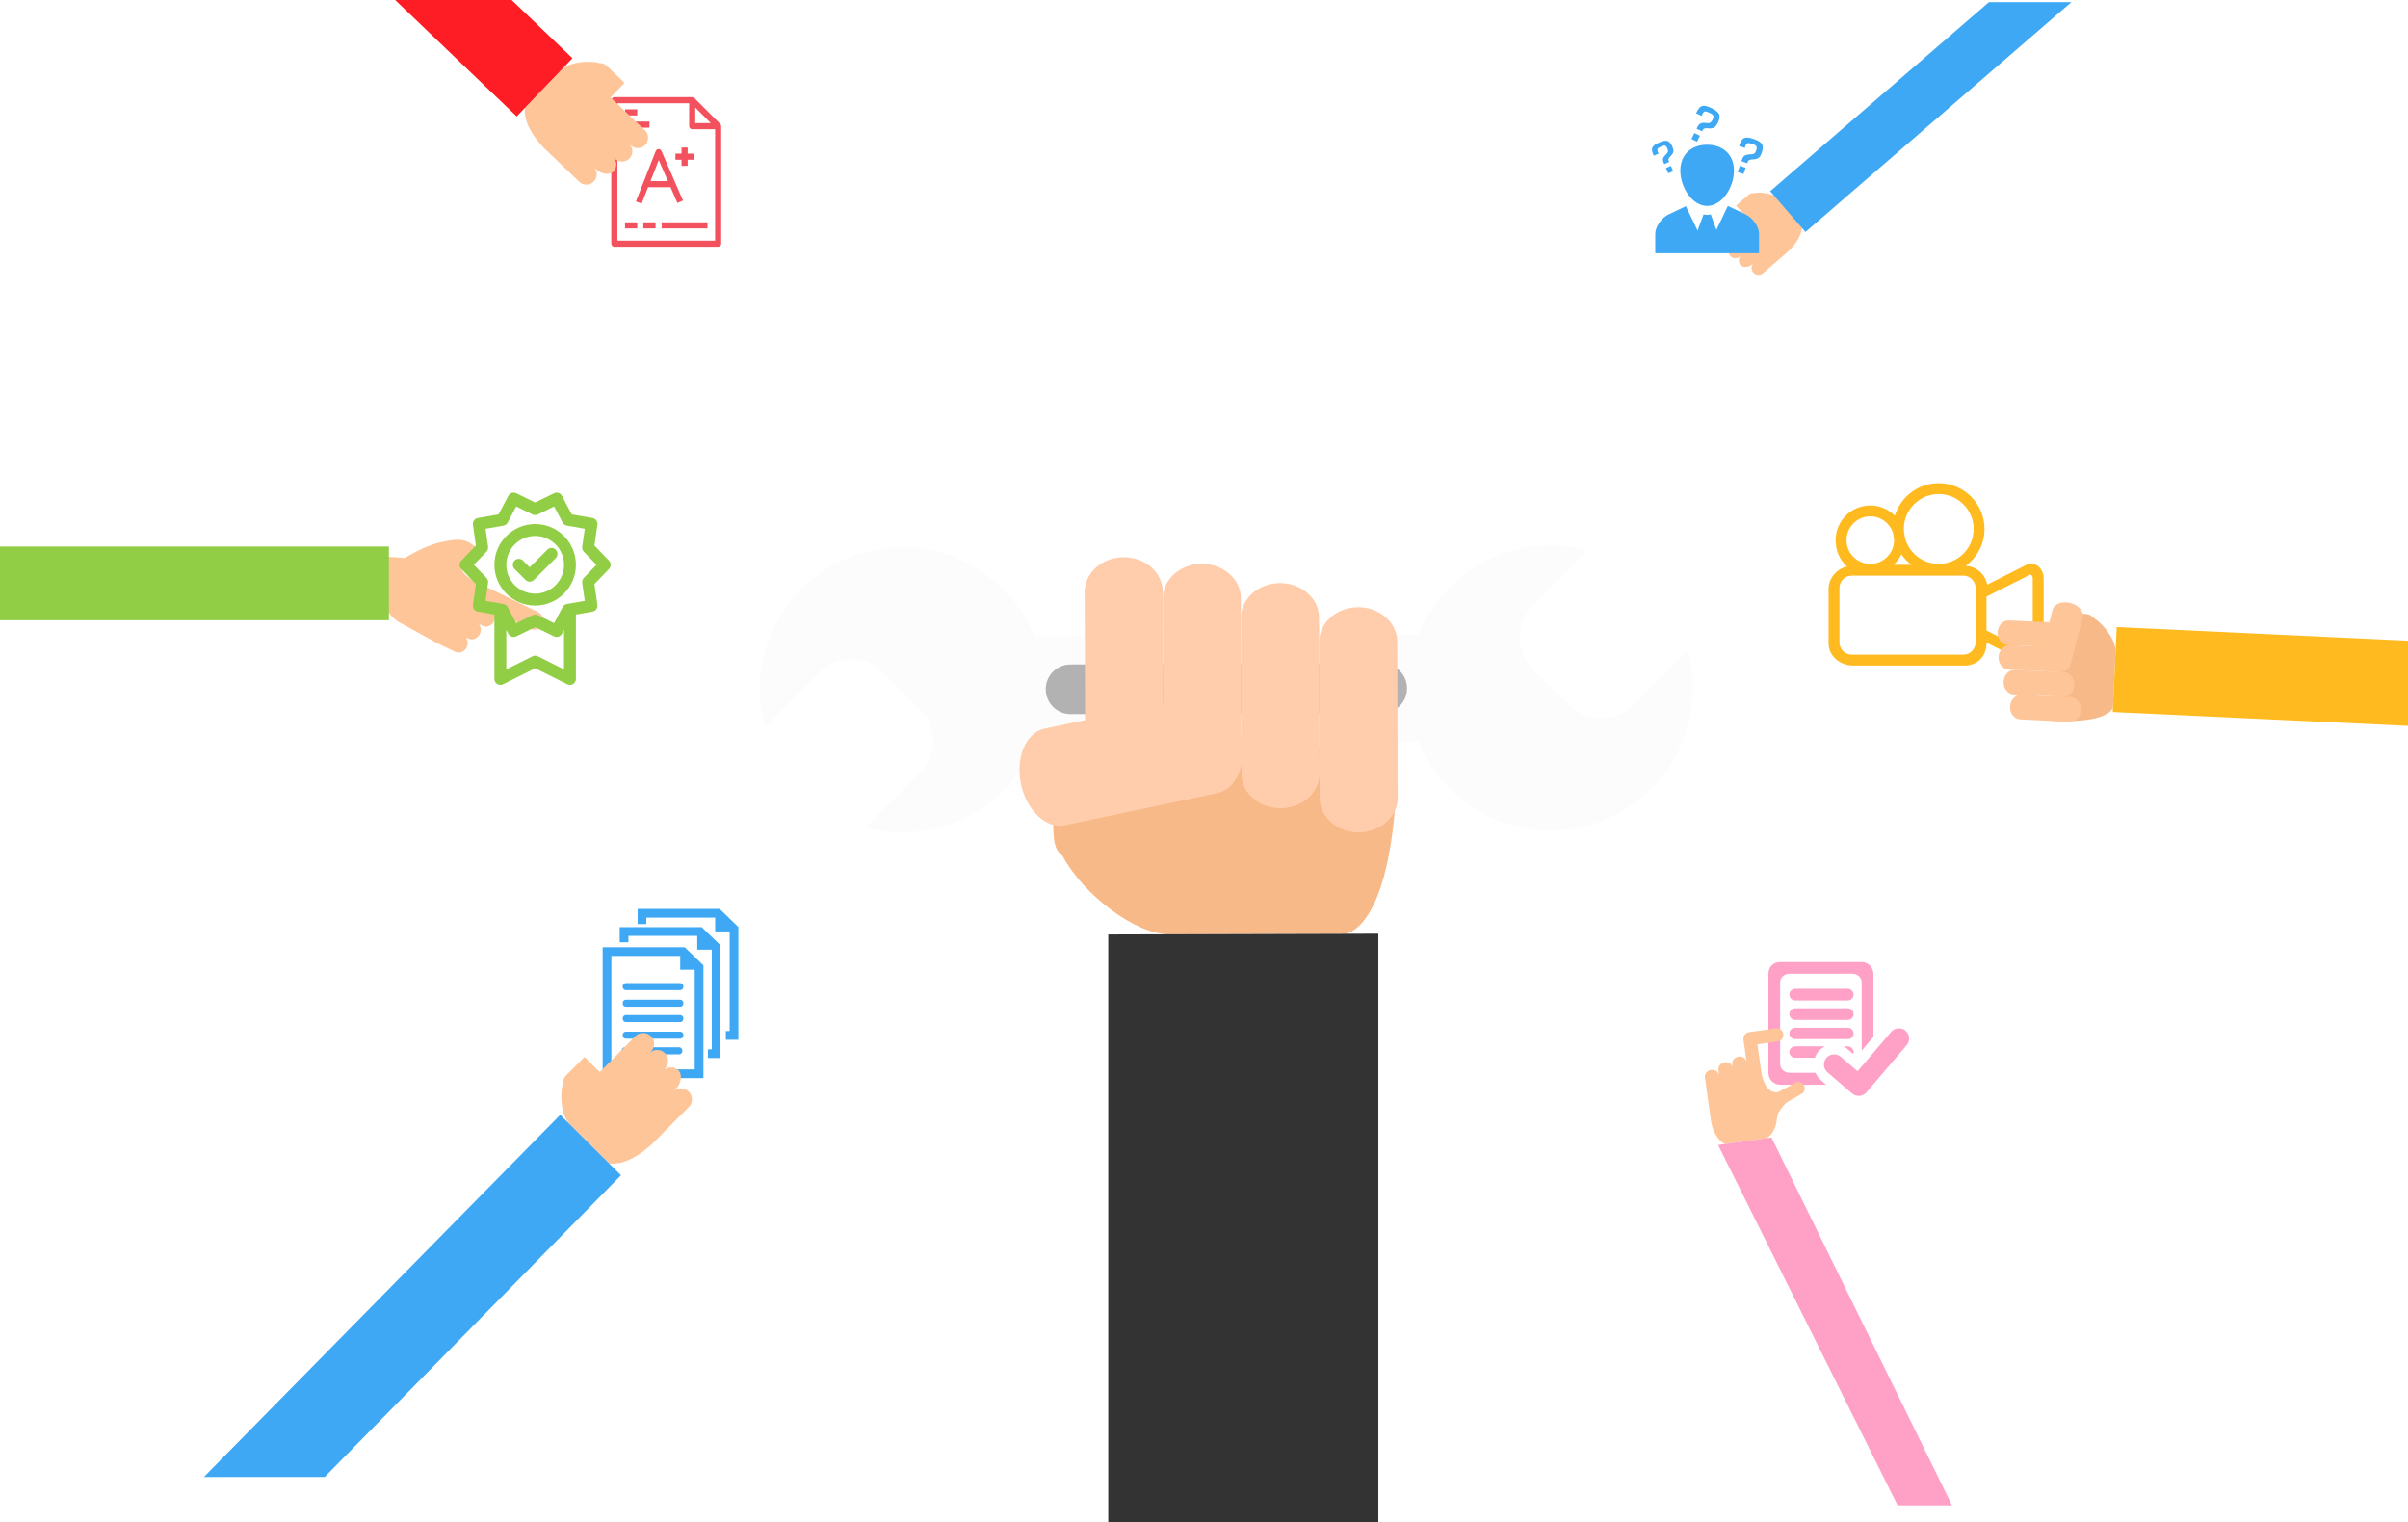 <?xml version="1.0" encoding="UTF-8"?> <!-- Generator: Adobe Illustrator 17.0.0, SVG Export Plug-In . SVG Version: 6.00 Build 0) --> <svg xmlns="http://www.w3.org/2000/svg" xmlns:xlink="http://www.w3.org/1999/xlink" version="1.1" id="Слой_1" x="0px" y="0px" width="600px" height="379.262px" viewBox="0 0 600 379.262" xml:space="preserve"> <g> <path fill="#F0F7F4" d="M109.277,0l1.751,1.096c0.23-0.367,0.463-0.73,0.695-1.096H109.277z"></path> <g> <path fill="#FFFFFF" d="M188.529,122.785l9.59-16.626l-7.869-13.637h1.948l6.885,11.954l6.923-11.954h1.948l-7.906,13.637 l9.628,16.626h-1.948l-8.644-14.942l-8.625,14.942H188.529z"></path> <path fill="#FFFFFF" d="M220.986,106.027c-2.156-0.719-3.859-1.702-5.107-2.951s-1.873-2.762-1.873-4.54 c0-1.74,0.624-3.237,1.873-4.492c1.248-1.255,2.762-1.882,4.539-1.882c1.765,0,3.278,0.624,4.539,1.873 c0.693,0.669,1.173,1.419,1.438,2.251l-1.532,0.605c-0.227-0.618-0.599-1.185-1.116-1.702c-0.921-0.908-2.03-1.362-3.329-1.362 c-1.299,0-2.409,0.457-3.329,1.371c-0.921,0.914-1.381,2.027-1.381,3.338c0,1.299,0.46,2.409,1.381,3.329 c0.857,0.845,2.043,1.62,3.556,2.327c2.421,0.782,4.457,1.999,6.109,3.65c1.753,1.74,2.629,3.846,2.629,6.317 c0,2.484-0.877,4.603-2.629,6.355c-1.753,1.753-3.865,2.629-6.336,2.629c-2.472,0-4.584-0.883-6.336-2.648 c-1.4-1.4-2.238-3.026-2.516-4.88l1.608-0.586c0.176,1.639,0.876,3.071,2.1,4.294c1.425,1.425,3.14,2.137,5.145,2.137 c2.017,0,3.739-0.712,5.164-2.137c1.425-1.425,2.137-3.146,2.137-5.164c0-2.005-0.712-3.72-2.137-5.145 C224.334,107.767,222.802,106.771,220.986,106.027z"></path> <path fill="#FFFFFF" d="M236.704,119.305c1.601,1.463,3.505,2.194,5.712,2.194c2.371,0,4.394-0.838,6.071-2.516 c0.214-0.214,0.416-0.435,0.605-0.662l1.797,0.643c-0.328,0.454-0.7,0.889-1.116,1.305c-2.03,2.03-4.483,3.045-7.358,3.045 c-2.863,0-5.309-1.015-7.339-3.045c-2.03-2.03-3.045-4.483-3.045-7.358c0-2.862,1.015-5.308,3.045-7.339 c2.03-2.03,4.476-3.045,7.339-3.045c2.459,0,4.609,0.738,6.45,2.213c0.302,0.252,0.605,0.53,0.908,0.832 c0.113,0.113,0.22,0.227,0.321,0.34l-1.286,1.286L236.704,119.305z M247.561,106.046c-1.475-1.135-3.19-1.702-5.145-1.702 c-2.358,0-4.376,0.835-6.053,2.506c-1.677,1.671-2.516,3.692-2.516,6.062c0,1.955,0.567,3.669,1.702,5.145L247.561,106.046z"></path> <path fill="#FFFFFF" d="M255.43,104.211h1.702v3.386c0.353-0.504,0.763-0.99,1.23-1.456c1.5-1.501,3.039-2.289,4.615-2.364v1.854 c-1.072,0.051-2.182,0.65-3.329,1.797c-1.614,1.601-2.453,3.525-2.516,5.769v9.59h-1.702V104.211z"></path> <path fill="#FFFFFF" d="M269.568,98.12c0.334,0.328,0.501,0.725,0.501,1.192c0,0.479-0.167,0.883-0.501,1.21 c-0.334,0.328-0.735,0.492-1.201,0.492s-0.867-0.164-1.201-0.492c-0.334-0.328-0.501-0.731-0.501-1.21 c0-0.466,0.167-0.864,0.501-1.192c0.334-0.328,0.735-0.492,1.201-0.492S269.234,97.793,269.568,98.12z M269.218,104.211v18.574 h-1.702v-18.574H269.218z"></path> <path fill="#FFFFFF" d="M278.808,119.305c1.601,1.463,3.505,2.194,5.712,2.194c2.371,0,4.394-0.838,6.071-2.516 c0.214-0.214,0.416-0.435,0.605-0.662l1.797,0.643c-0.328,0.454-0.7,0.889-1.116,1.305c-2.03,2.03-4.483,3.045-7.358,3.045 c-2.863,0-5.309-1.015-7.339-3.045c-2.03-2.03-3.045-4.483-3.045-7.358c0-2.862,1.015-5.308,3.045-7.339 c2.03-2.03,4.476-3.045,7.339-3.045c2.459,0,4.609,0.738,6.45,2.213c0.302,0.252,0.605,0.53,0.908,0.832 c0.113,0.113,0.22,0.227,0.321,0.34l-1.286,1.286L278.808,119.305z M289.665,106.046c-1.475-1.135-3.19-1.702-5.145-1.702 c-2.358,0-4.376,0.835-6.052,2.506c-1.677,1.671-2.516,3.692-2.516,6.062c0,1.955,0.567,3.669,1.702,5.145L289.665,106.046z"></path> <path fill="#FFFFFF" d="M302.64,113.233c-1.45-0.782-2.453-1.45-3.007-2.005c-0.87-0.87-1.305-1.917-1.305-3.14 c0-1.236,0.435-2.292,1.305-3.168c0.87-0.876,1.917-1.314,3.14-1.314c1.235,0,2.257,0.404,3.064,1.21 c0.782,0.794,1.173,1.696,1.173,2.705v0.095l-1.475,0.586c-0.126-0.958-0.426-1.677-0.899-2.156 c-0.473-0.479-1.094-0.719-1.863-0.719c-0.757,0-1.406,0.268-1.948,0.804c-0.542,0.536-0.813,1.189-0.813,1.958 c0,0.757,0.271,1.406,0.813,1.948c0.315,0.315,0.984,0.794,2.005,1.437c1.614,0.883,2.762,1.664,3.442,2.345 c1.072,1.085,1.608,2.377,1.608,3.877c0,1.539-0.536,2.847-1.608,3.925c-1.072,1.078-2.371,1.617-3.896,1.617 c-1.526,0-2.825-0.539-3.896-1.617c-1.072-1.078-1.608-2.26-1.608-3.546l1.683-0.435c0,1.11,0.375,2.037,1.125,2.78 c0.75,0.744,1.649,1.116,2.695,1.116c1.047,0,1.945-0.372,2.695-1.116c0.75-0.744,1.125-1.652,1.125-2.724 c0-1.047-0.372-1.942-1.116-2.686C304.676,114.608,303.863,114.015,302.64,113.233z"></path> <path fill="#FFFFFF" d="M333.622,106.027c-2.156-0.719-3.859-1.702-5.107-2.951s-1.873-2.762-1.873-4.54 c0-1.74,0.624-3.237,1.873-4.492c1.248-1.255,2.762-1.882,4.539-1.882c1.765,0,3.278,0.624,4.539,1.873 c0.693,0.669,1.173,1.419,1.438,2.251l-1.532,0.605c-0.227-0.618-0.599-1.185-1.116-1.702c-0.921-0.908-2.03-1.362-3.329-1.362 c-1.299,0-2.409,0.457-3.329,1.371c-0.921,0.914-1.381,2.027-1.381,3.338c0,1.299,0.46,2.409,1.381,3.329 c0.857,0.845,2.043,1.62,3.556,2.327c2.421,0.782,4.457,1.999,6.109,3.65c1.753,1.74,2.629,3.846,2.629,6.317 c0,2.484-0.877,4.603-2.629,6.355c-1.753,1.753-3.865,2.629-6.336,2.629c-2.472,0-4.584-0.883-6.336-2.648 c-1.4-1.4-2.238-3.026-2.516-4.88l1.608-0.586c0.176,1.639,0.876,3.071,2.1,4.294c1.425,1.425,3.14,2.137,5.145,2.137 c2.017,0,3.738-0.712,5.164-2.137c1.425-1.425,2.137-3.146,2.137-5.164c0-2.005-0.712-3.72-2.137-5.145 C336.97,107.767,335.438,106.771,333.622,106.027z"></path> <path fill="#FFFFFF" d="M361.729,118.321l1.797,0.643c-0.328,0.454-0.7,0.889-1.116,1.305c-2.03,2.03-4.483,3.045-7.358,3.045 c-2.863,0-5.309-1.015-7.339-3.045c-2.03-2.03-3.045-4.483-3.045-7.358c0-2.862,1.015-5.308,3.045-7.339 c2.03-2.03,4.476-3.045,7.339-3.045c2.875,0,5.327,1.015,7.358,3.045c0.416,0.416,0.788,0.845,1.116,1.286l-1.797,0.662 c-0.189-0.227-0.391-0.454-0.605-0.681c-1.677-1.665-3.701-2.497-6.071-2.497c-2.358,0-4.376,0.835-6.053,2.506 c-1.677,1.671-2.516,3.692-2.516,6.062c0,2.371,0.838,4.395,2.516,6.072c1.677,1.677,3.695,2.516,6.053,2.516 c2.371,0,4.394-0.838,6.071-2.516C361.338,118.769,361.54,118.548,361.729,118.321z"></path> <path fill="#FFFFFF" d="M368.065,104.211h1.702v3.386c0.353-0.504,0.763-0.99,1.23-1.456c1.5-1.501,3.039-2.289,4.615-2.364v1.854 c-1.072,0.051-2.182,0.65-3.329,1.797c-1.614,1.601-2.453,3.525-2.516,5.769v9.59h-1.702V104.211z"></path> <path fill="#FFFFFF" d="M382.204,98.12c0.334,0.328,0.501,0.725,0.501,1.192c0,0.479-0.167,0.883-0.501,1.21 c-0.334,0.328-0.735,0.492-1.201,0.492s-0.867-0.164-1.201-0.492c-0.334-0.328-0.501-0.731-0.501-1.21 c0-0.466,0.167-0.864,0.501-1.192c0.334-0.328,0.735-0.492,1.201-0.492S381.87,97.793,382.204,98.12z M381.854,104.211v18.574 h-1.702v-18.574H381.854z"></path> <path fill="#FFFFFF" d="M387.907,104.211h1.702v2.61c0.315-0.429,0.674-0.845,1.078-1.248c2.03-2.017,4.476-3.026,7.339-3.026 c2.875,0,5.325,1.012,7.348,3.036c2.024,2.024,3.036,4.473,3.036,7.348c0,2.863-1.012,5.309-3.036,7.339 c-2.024,2.03-4.473,3.045-7.348,3.045c-2.863,0-5.309-1.015-7.339-3.045c-0.404-0.403-0.763-0.819-1.078-1.248v10.857h-1.702 V104.211z M389.609,111.152v3.556c0.328,1.627,1.11,3.058,2.345,4.294c1.677,1.677,3.701,2.516,6.071,2.516 c2.371,0,4.394-0.838,6.072-2.516c1.677-1.677,2.516-3.701,2.516-6.072c0-2.37-0.839-4.394-2.516-6.071 c-1.677-1.677-3.701-2.516-6.072-2.516c-2.371,0-4.395,0.839-6.071,2.516C390.718,108.095,389.937,109.526,389.609,111.152z"></path> <path fill="#FFFFFF" d="M415.786,104.211v-7.906h1.702v7.906h3.783v1.702h-3.783v16.872h-1.702v-16.872h-3.783v-1.702H415.786z"></path> </g> <g> <image overflow="visible" opacity="0.5" width="264" height="274" transform="matrix(1 0 0 1 180.565 127.64)"> </image> <g> <g> <g> <path fill="#F7B988" d="M279.269,187.152l-16.871,0.049l0.053,18.337c0.011,3.326,0.162,6.207,2.267,7.64 c5.176,9.72,18.17,19.618,26.579,19.594c10.686-0.032,43.713-0.126,43.713-0.126s13.355-0.04,13.214-48.51 C348.223,184.136,330.268,188.216,279.269,187.152z"></path> <g> <path fill="#FCFCFC" d="M420.555,161.959l-13.623,13.706c-4.383,4.405-11.508,4.426-15.916,0.044l-9.05-9 c-4.409-4.383-4.428-11.508-0.048-15.915l13.624-13.705c-11.89-3.182-25.104-0.119-34.405,9.237 c-3.481,3.503-6.079,7.548-7.799,11.861l-95.614,0.278c-1.746-4.295-4.364-8.318-7.859-11.792 c-13.91-13.83-36.403-13.767-50.236,0.144c-9.301,9.356-12.289,22.584-9.032,34.459l13.62-13.705 c4.384-4.407,11.508-4.429,15.917-0.045l9.049,9.001c4.408,4.382,4.429,11.504,0.046,15.914l-13.624,13.701 c11.889,3.186,25.103,0.123,34.406-9.232c3.479-3.504,6.08-7.548,7.798-11.865l95.614-0.274 c1.748,4.293,4.365,8.318,7.858,11.794c13.913,13.828,36.405,13.763,50.236-0.145 C420.819,187.061,423.809,173.832,420.555,161.959z"></path> <path fill="#B2B2B2" d="M350.588,171.487c0.008,3.417-2.751,6.195-6.167,6.204l-77.657,0.224 c-3.412,0.01-6.191-2.751-6.201-6.167l0,0c-0.011-3.416,2.751-6.192,6.165-6.203l77.656-0.224 C347.8,165.311,350.575,168.071,350.588,171.487L350.588,171.487z"></path> </g> <path fill="#FFCDAB" d="M289.848,186.273c0.013,4.762-4.331,8.632-9.702,8.649l0,0c-5.378,0.016-9.745-3.833-9.759-8.594 l-0.111-38.855c-0.013-4.761,4.33-8.632,9.705-8.647l0,0c5.373-0.015,9.741,3.833,9.754,8.59L289.848,186.273z"></path> <path fill="#FFCDAB" d="M309.315,187.915c0.013,4.76-4.332,8.633-9.705,8.647l0,0c-5.375,0.016-9.742-3.83-9.755-8.591 l-0.115-38.857c-0.011-4.759,4.33-8.63,9.708-8.647l0,0c5.373-0.015,9.742,3.832,9.754,8.592L309.315,187.915z"></path> <path fill="#FFCDAB" d="M328.788,192.718c0.013,4.759-4.33,8.633-9.703,8.647l0,0c-5.375,0.014-9.745-3.83-9.757-8.592 l-0.113-38.857c-0.013-4.759,4.333-8.632,9.708-8.649l0,0c5.373-0.015,9.74,3.833,9.754,8.592L328.788,192.718z"></path> <path fill="#FFCDAB" d="M348.267,198.731c0.013,4.76-4.333,8.632-9.706,8.648l0,0c-5.373,0.015-9.742-3.831-9.755-8.592 l-0.11-38.857c-0.018-4.76,4.33-8.63,9.703-8.649l0,0c5.375-0.013,9.739,3.832,9.754,8.594L348.267,198.731z"></path> <path fill="#FFCDAB" d="M265.372,205.606c-4.656,0.984-9.572-3.608-10.977-10.257l0,0c-1.404-6.644,1.236-12.832,5.892-13.818 l38.016-8.023c4.659-0.991,9.574,3.605,10.978,10.252l0,0c1.402,6.648-1.236,12.833-5.891,13.819L265.372,205.606z"></path> </g> <polygon fill="#333333" points="343.444,379.262 343.444,232.622 276.142,232.815 276.142,379.262 "></polygon> </g> </g> </g> <g> <image overflow="visible" opacity="0.25" width="164" height="173" transform="matrix(1 0 0 1 42.565 217.64)"> </image> <g> <g> <g> <path fill="#3FA8F4" d="M155.994,244.935c-1.126,0-1.126,1.751,0,1.751h13.449c1.125,0,1.125-1.751,0-1.751H155.994z M155.994,244.935"></path> <path fill="#3FA8F4" d="M169.444,249.072h-13.449c-1.126,0-1.126,1.747,0,1.747h13.449 C170.569,250.819,170.569,249.072,169.444,249.072L169.444,249.072z M169.444,249.072"></path> <path fill="#3FA8F4" d="M169.444,252.899h-13.449c-1.126,0-1.126,1.748,0,1.748h13.449 C170.569,254.647,170.569,252.899,169.444,252.899L169.444,252.899z M169.444,252.899"></path> <path fill="#3FA8F4" d="M169.444,257.033h-13.449c-1.126,0-1.126,1.747,0,1.747h13.449 C170.569,258.779,170.569,257.033,169.444,257.033L169.444,257.033z M169.444,257.033"></path> <path fill="#3FA8F4" d="M169.184,260.932h-13.448c-1.126,0-1.126,1.748,0,1.748h13.448 C170.31,262.679,170.31,260.932,169.184,260.932L169.184,260.932z M169.184,260.932"></path> <path fill="#3FA8F4" d="M150.164,235.994V268.6h25.11v-28.082l-4.663-4.524H150.164z M173.104,266.428h-20.768v-28.265h17.153 v3.444h3.615V266.428z M173.104,266.428"></path> <path fill="#3FA8F4" d="M154.41,230.998v3.774h2.173v-1.606h17.152v3.445h3.616v24.821h-0.955v2.173h3.124v-28.087l-4.666-4.52 H154.41z M154.41,230.998"></path> <path fill="#3FA8F4" d="M179.314,226.452h-20.443v3.774h2.169v-1.601h17.156v3.445h3.612v24.817h-0.951v2.173h3.124v-28.083 L179.314,226.452z M179.314,226.452"></path> </g> <path fill="#FEC599" d="M171.613,271.956c-1.071-1.065-2.803-1.06-3.869,0.011l0.743-0.747c1.065-1.071,1.676-3.422,0.604-4.487 c-1.072-1.065-2.803-1.06-3.868,0.011l0.471-0.474c1.065-1.071,1.06-2.803-0.011-3.869c-1.072-1.065-2.804-1.06-3.869,0.011 l0.38-0.382c1.065-1.072,1.06-2.803-0.011-3.868c-1.072-1.065-2.803-1.06-3.869,0.011l-8.693,8.745 c-0.065,0.065-0.114,0.14-0.171,0.21c-0.007-0.007-0.012-0.013-0.019-0.02l-3.796-3.774l-4.102,4.126 c-0.744,0.749-1.356,1.43-1.206,2.223c-1.019,3.343-0.325,8.479,1.568,10.361c2.405,2.39,9.837,9.779,9.837,9.779 s4.13,1.076,10.155-4.283c0.152-0.1,0.296-0.218,0.429-0.352l9.308-9.363C172.69,274.753,172.685,273.021,171.613,271.956z"></path> <polygon fill="#3FA8F4" points="80.914,367.985 154.738,292.81 139.593,277.754 50.801,367.985 "></polygon> </g> </g> </g> <g> <image overflow="visible" opacity="0.25" width="92" height="166" transform="matrix(1 0 0 1 416.565 231.64)"> </image> <g> <g> <g> <path fill="#FFA1C7" d="M452.358,267.275h-6.523c-1.248,0-2.279-0.983-2.279-2.225v-20.22c0-1.247,1.031-2.218,2.279-2.218 h15.788c1.241,0,2.261,0.972,2.261,2.218v16.943l2.916-3.467v-15.641c0-1.642-1.297-2.97-2.932-2.97H443.47 c-1.572,0-2.829,1.274-2.829,2.846v24.75c0,1.642,1.312,2.97,2.954,2.97h11.452l-1.356-1.172 C453.097,268.576,452.654,267.944,452.358,267.275L452.358,267.275z M452.358,267.275"></path> <path fill="#FFA1C7" d="M460.408,246.347h-13.094c-0.804,0-1.453,0.654-1.453,1.458c0,0.804,0.648,1.457,1.453,1.457h13.094 c0.804,0,1.447-0.652,1.447-1.457C461.86,247.001,461.207,246.347,460.408,246.347L460.408,246.347z M460.408,246.347"></path> <path fill="#FFA1C7" d="M460.408,251.207h-13.094c-0.804,0-1.453,0.647-1.453,1.451c0,0.804,0.648,1.458,1.453,1.458h13.094 c0.804,0,1.447-0.654,1.447-1.458C461.86,251.859,461.207,251.207,460.408,251.207L460.408,251.207z M460.408,251.207"></path> <path fill="#FFA1C7" d="M460.408,256.06h-13.094c-0.804,0-1.453,0.621-1.453,1.425c0,0.8,0.648,1.415,1.453,1.415h13.094 c0.804,0,1.447-0.615,1.447-1.415C461.86,256.68,461.207,256.06,460.408,256.06L460.408,256.06z M460.408,256.06"></path> <path fill="#FFA1C7" d="M445.856,262.118c0,0.799,0.654,1.42,1.458,1.42h4.881c0.206-0.524,0.518-1.133,0.951-1.635 c0.448-0.524,0.983-0.907,1.561-1.209h-7.392C446.51,260.698,445.856,261.314,445.856,262.118L445.856,262.118z M445.856,262.118"></path> <path fill="#FFA1C7" d="M460.408,260.698h-1.096c0.362,0.145,0.702,0.405,1.015,0.675l1.453,1.241 c0.054-0.151,0.082-0.312,0.082-0.485C461.86,261.33,461.207,260.698,460.408,260.698L460.408,260.698z M460.408,260.698"></path> <path fill="#FFA1C7" d="M474.808,256.799c-1.07-0.912-2.679-0.782-3.591,0.292l-8.364,9.805l-4.184-3.595 c-1.068-0.914-2.673-0.789-3.591,0.275c-0.912,1.068-0.788,2.672,0.276,3.59l6.116,5.254c0.47,0.399,1.053,0.615,1.663,0.615 c0.065,0,0.13,0,0.2-0.004c0.669-0.054,1.301-0.373,1.739-0.886l10.027-11.754 C476.006,259.322,475.882,257.717,474.808,256.799L474.808,256.799z M474.808,256.799"></path> </g> <path fill="#FEC599" d="M449.169,270.008c-0.662-0.618-1.699-0.583-2.316,0.079l-3.823,2.006l0,0 c-3.096,0.477-3.985-3.827-4.168-4.989l-0.971-6.924l5.064-0.71c0.896-0.126,1.521-0.954,1.395-1.85 c-0.126-0.896-0.954-1.521-1.85-1.395l-6.343,0.889c-0.059,0.008-0.113,0.027-0.17,0.042c-0.058,0.002-0.115-0.001-0.174,0.007 c-0.896,0.126-1.521,0.954-1.395,1.85l0.786,5.605c-0.125-0.896-1.028-1.511-2.014-1.372c-0.986,0.138-1.685,0.977-1.559,1.873 l0.132,0.935c-0.126-0.896-1.028-1.51-2.015-1.372c-0.986,0.138-1.685,0.977-1.559,1.874l0.193,1.376 c-0.126-0.896-1.028-1.51-2.014-1.372c-0.986,0.138-1.685,0.977-1.559,1.873l1.6,11.407c0.018,0.134,0.06,0.259,0.111,0.379 c0.882,3.668,3.225,4.819,3.225,4.819l10.424-1.462c2.623-1.672,2.456-4.657,2.747-5.8c0.226-0.89,1.549-2.405,2.128-3.037 l4.204-2.413C449.866,271.662,449.83,270.625,449.169,270.008z"></path> <polygon fill="#FFA1C7" points="486.387,375.059 441.402,283.401 428.095,285.267 472.819,375.059 "></polygon> </g> </g> </g> <g> <image overflow="visible" opacity="0.25" width="175" height="92" transform="matrix(1 0 0 1 447.565 111.64)"> </image> <g> <g> <g> <path fill="#FFBA1F" d="M455.624,146.737v13.569c0,3.18,2.924,5.505,6.101,5.505h27.819c3.176,0,5.421-2.328,5.421-5.505 v-0.181l10.244,5.087c0.189,0.099,0.315,0.145,0.527,0.145c1.997,0,3.474-1.623,3.474-3.696v-17.564 c0-2.073-1.394-3.699-3.388-3.699c-0.212,0-0.337,0.05-0.527,0.146l-10.135,5.117c-0.49-2.58-2.679-4.547-5.369-4.674 c2.825-2.08,4.683-5.421,4.683-9.191c0-6.296-5.117-11.416-11.41-11.416c-5.143,0-9.496,3.421-10.92,8.104 c-1.566-1.576-3.732-2.554-6.124-2.554c-4.763,0-8.642,3.876-8.642,8.638c0,2.623,1.011,4.975,2.862,6.561 C457.697,141.725,455.624,144.011,455.624,146.737L455.624,146.737z M505.902,143.146c0.407,0.126,0.596,0.55,0.596,0.951 v17.564c0,0.398-0.189,0.825-0.596,0.947l-10.937-5.521v-8.446L505.902,143.146z M473.765,138.128 c0.705,0.99,1.563,1.908,2.544,2.584h-4.501C472.611,140.036,473.277,139.108,473.765,138.128L473.765,138.128z M474.367,131.795c0-4.799,3.902-8.704,8.701-8.704c4.799,0,8.704,3.905,8.704,8.704c0,4.8-3.905,8.701-8.704,8.701 c-4.08,0-7.505-2.825-8.439-6.62c-0.04-0.471-0.116-0.928-0.228-1.375C474.384,132.269,474.367,132.034,474.367,131.795 L474.367,131.795z M466.024,128.642c2.692,0,4.968,1.809,5.687,4.269c0.042,0.471,0.125,0.928,0.225,1.374 c0.003,0.096,0.014,0.189,0.014,0.285c0,3.265-2.66,5.925-5.925,5.925c-3.27,0-5.929-2.66-5.929-5.925 C460.095,131.301,462.755,128.642,466.024,128.642L466.024,128.642z M492.252,160.048c0,1.686-1.364,3.05-3.05,3.05h-27.815 c-1.686,0-3.051-1.364-3.051-3.05v-13.573c0-1.682,1.365-3.047,3.051-3.047h27.815c1.686,0,3.05,1.365,3.05,3.047V160.048z M492.252,160.048"></path> </g> <g> <path fill="#F7B988" d="M512.949,157.948l0.249-5.305l5.766,0.271c1.046,0.049,1.95,0.138,2.372,0.818 c2.986,1.763,5.919,5.987,5.794,8.632c-0.158,3.361-0.645,13.746-0.645,13.746s-0.197,4.2-15.441,3.485 C511.044,179.595,512.577,174.004,512.949,157.948z"></path> <path fill="#FEC599" d="M512.525,161.264c1.497,0.071,2.775-1.243,2.855-2.933l0,0c0.079-1.691-1.07-3.117-2.567-3.188 l-12.22-0.573c-1.497-0.071-2.775,1.243-2.855,2.933l0,0c-0.079,1.689,1.07,3.117,2.567,3.187L512.525,161.264z"></path> <path fill="#FEC599" d="M512.773,167.409c1.497,0.07,2.775-1.243,2.854-2.933l0,0c0.079-1.69-1.07-3.117-2.567-3.187 l-12.22-0.573c-1.496-0.071-2.775,1.242-2.854,2.933l0,0c-0.08,1.689,1.07,3.117,2.567,3.187L512.773,167.409z"></path> <path fill="#FEC599" d="M514.013,173.601c1.497,0.071,2.775-1.243,2.854-2.933l0,0c0.079-1.691-1.07-3.118-2.567-3.188 l-12.22-0.574c-1.497-0.07-2.775,1.243-2.854,2.934l0,0c-0.079,1.689,1.07,3.117,2.567,3.187L514.013,173.601z"></path> <path fill="#FEC599" d="M515.635,179.811c1.497,0.07,2.775-1.243,2.854-2.933l0,0c0.079-1.69-1.07-3.117-2.567-3.187 l-12.22-0.574c-1.497-0.07-2.775,1.243-2.855,2.933l0,0c-0.079,1.69,1.071,3.117,2.567,3.187L515.635,179.811z"></path> <path fill="#FEC599" d="M518.945,153.833c0.374-1.451-1.002-3.061-3.073-3.594l0,0c-2.071-0.534-4.054,0.211-4.428,1.662 l-3.051,11.846c-0.375,1.452,1.002,3.061,3.073,3.594l0,0c2.071,0.534,4.053-0.21,4.428-1.661L518.945,153.833z"></path> </g> <polygon fill="#FFBA1F" points="600,159.638 527.418,156.231 526.424,177.396 600,180.849 "></polygon> </g> </g> </g> <g> <image overflow="visible" opacity="0.25" width="135" height="99" transform="matrix(1 0 0 1 403.565 -8.36)"> </image> <g> <g> <g> <g> <g> <defs> <rect id="SVGID_1_" x="411.625" y="26.363" width="28.245" height="37.66"></rect> </defs> <clipPath id="SVGID_2_"> <use xlink:href="#SVGID_1_" overflow="visible"></use> </clipPath> </g> </g> </g> </g> <g> <path fill="#FEC599" d="M439.289,68.07l6.284-5.433c0.09-0.078,0.17-0.163,0.24-0.253c3.628-3.548,3.133-6.187,3.133-6.187 s-4.312-4.988-5.707-6.602c-1.098-1.271-4.291-1.932-6.435-1.438c-0.491-0.129-0.945,0.225-1.448,0.66l-2.77,2.394l2.202,2.548 c0.004,0.004,0.007,0.008,0.012,0.013c-0.047,0.033-0.096,0.06-0.139,0.098l-5.869,5.073c-0.719,0.621-0.798,1.708-0.176,2.428 c0.622,0.719,1.708,0.798,2.427,0.176l0.257-0.221c-0.719,0.621-0.798,1.708-0.176,2.428c0.622,0.719,1.709,0.798,2.428,0.176 l0.318-0.275c-0.719,0.622-0.798,1.709-0.176,2.428c0.621,0.719,2.124,0.439,2.843-0.183l0.501-0.433 c-0.719,0.622-0.798,1.708-0.176,2.428C437.483,68.613,438.569,68.692,439.289,68.07z"></path> <g> <g> <g> <defs> <rect id="SVGID_3_" x="411.625" y="26.363" width="28.245" height="37.66"></rect> </defs> <clipPath id="SVGID_4_"> <use xlink:href="#SVGID_3_" overflow="visible"></use> </clipPath> <path clip-path="url(#SVGID_4_)" fill="#3FA8F4" d="M438.298,58.263v4.823h-25.86v-4.823c0-1.792,1.545-3.999,3.429-4.891 l4.203-1.999l2.914,6.073l1.49-4.041c0.294,0.055,0.588,0.129,0.892,0.129c0.308,0,0.598-0.074,0.897-0.129l1.411,3.848 l2.859-5.944l4.331,2.06C436.754,54.264,438.298,56.47,438.298,58.263L438.298,58.263z M425.371,51.307 c3.686,0,6.679-4.592,6.679-8.803c0-4.212-2.993-6.446-6.679-6.446c-3.692,0-6.68,2.234-6.68,6.446 C418.687,46.715,421.679,51.307,425.371,51.307L425.371,51.307z M435.351,40.656l-1.443-0.497 c0.151-0.437,0.285-0.758,0.399-0.965c0.111-0.212,0.286-0.372,0.52-0.497c0.234-0.124,0.574-0.202,1.011-0.234 c0.202-0.005,0.381-0.009,0.528-0.014c0.147-0.009,0.277-0.018,0.391-0.041c0.115-0.022,0.217-0.065,0.299-0.12 c0.217-0.138,0.387-0.394,0.516-0.763c0.161-0.468,0.193-0.805,0.092-1.006c-0.051-0.144-0.157-0.258-0.318-0.35 c-0.16-0.092-0.404-0.193-0.736-0.304c-0.377-0.12-0.657-0.188-0.84-0.212c-0.185-0.027-0.34,0-0.46,0.079 c-0.133,0.097-0.267,0.299-0.405,0.611c0.005,0.041-0.009,0.101-0.036,0.175l-0.115,0.34l-1.438-0.497 c0.225-0.663,0.459-1.15,0.69-1.458c0.239-0.307,0.5-0.495,0.791-0.565c0.34-0.082,0.685-0.087,1.038-0.014 c0.354,0.069,0.781,0.193,1.278,0.364c1.109,0.381,1.775,0.841,1.996,1.389c0.201,0.478,0.155,1.131-0.129,1.958 c-0.198,0.574-0.413,0.97-0.648,1.185c-0.234,0.217-0.524,0.359-0.869,0.424c-0.111,0.022-0.294,0.041-0.552,0.055 c-0.257,0.013-0.45,0.022-0.579,0.037c-0.128,0.014-0.261,0.051-0.395,0.106c-0.165,0.046-0.275,0.124-0.331,0.229 C435.539,40.151,435.457,40.347,435.351,40.656L435.351,40.656z M433.513,41.309l1.443,0.497l-0.538,1.553l-1.438-0.497 L433.513,41.309z M415.91,40.357l-1.219,0.533c-0.165-0.372-0.271-0.657-0.321-0.859c-0.051-0.198-0.036-0.41,0.041-0.625 c0.079-0.221,0.248-0.47,0.511-0.75c0.128-0.128,0.239-0.234,0.331-0.326c0.087-0.092,0.166-0.175,0.225-0.258 c0.06-0.082,0.101-0.166,0.12-0.253c0.06-0.217,0.019-0.487-0.12-0.796c-0.174-0.4-0.353-0.634-0.538-0.703 c-0.114-0.065-0.252-0.074-0.408-0.038c-0.161,0.038-0.378,0.12-0.658,0.239c-0.308,0.152-0.533,0.272-0.666,0.368 c-0.134,0.092-0.217,0.198-0.248,0.321c-0.028,0.144,0.009,0.354,0.106,0.631c0.027,0.027,0.055,0.073,0.082,0.138 l0.124,0.289l-1.218,0.538c-0.248-0.566-0.386-1.016-0.418-1.352c-0.033-0.34,0.022-0.616,0.169-0.836 c0.171-0.248,0.391-0.455,0.663-0.621c0.271-0.165,0.616-0.34,1.035-0.524c0.938-0.414,1.641-0.511,2.11-0.294 c0.408,0.188,0.772,0.634,1.08,1.333c0.211,0.492,0.307,0.873,0.285,1.149c-0.023,0.277-0.125,0.538-0.308,0.786 c-0.06,0.084-0.165,0.207-0.326,0.368c-0.156,0.157-0.272,0.28-0.349,0.367c-0.074,0.084-0.138,0.184-0.188,0.299 c-0.079,0.128-0.106,0.244-0.079,0.345C415.73,39.92,415.795,40.095,415.91,40.357L415.91,40.357z M415.115,41.865 l1.218-0.538l0.579,1.315l-1.218,0.538L415.115,41.865z M424.098,32.73l-1.37-0.671c0.201-0.419,0.372-0.723,0.514-0.916 c0.133-0.193,0.331-0.335,0.579-0.432c0.248-0.092,0.593-0.128,1.034-0.106c0.202,0.019,0.381,0.036,0.528,0.051 c0.147,0.014,0.277,0.014,0.395,0.005c0.115-0.005,0.221-0.036,0.308-0.078c0.234-0.115,0.437-0.345,0.612-0.694 c0.215-0.451,0.289-0.781,0.215-0.993c-0.032-0.147-0.124-0.275-0.275-0.386c-0.147-0.111-0.377-0.244-0.694-0.395 c-0.359-0.166-0.63-0.267-0.81-0.313c-0.184-0.046-0.34-0.046-0.468,0.019c-0.142,0.082-0.304,0.267-0.473,0.561 c-0.005,0.046-0.024,0.1-0.06,0.174l-0.161,0.321l-1.37-0.671c0.308-0.63,0.603-1.085,0.868-1.365 c0.277-0.275,0.557-0.432,0.856-0.465c0.35-0.036,0.694,0,1.039,0.115c0.34,0.115,0.749,0.29,1.223,0.519 c1.057,0.52,1.664,1.063,1.821,1.628c0.138,0.497,0.018,1.145-0.368,1.936c-0.271,0.547-0.533,0.914-0.796,1.103 c-0.257,0.185-0.565,0.289-0.914,0.313c-0.115,0.009-0.304,0.005-0.56-0.019c-0.258-0.018-0.451-0.027-0.585-0.032 c-0.128-0.005-0.261,0.019-0.404,0.06c-0.166,0.022-0.29,0.087-0.359,0.184C424.35,32.253,424.245,32.436,424.098,32.73 L424.098,32.73z M422.19,33.153l1.375,0.672l-0.727,1.479l-1.37-0.671L422.19,33.153z M422.19,33.153"></path> </g> </g> <polygon fill="#3FA8F4" points="495.579,0.524 441.076,47.639 449.864,57.804 516.126,0.524 "></polygon> </g> </g> <g> <g> <g> <g> <defs> <rect id="SVGID_5_" x="411.625" y="26.363" width="28.245" height="37.66"></rect> </defs> <clipPath id="SVGID_6_"> <use xlink:href="#SVGID_5_" overflow="visible"></use> </clipPath> </g> </g> </g> </g> </g> </g> <g> <image overflow="visible" opacity="0.25" width="113" height="92" transform="matrix(1 0 0 1 89.565 -8.36)"> </image> <g> <g> <g> <g> <path fill="#F4515E" d="M179.701,31.428c0-0.198-0.075-0.393-0.221-0.538l-6.467-6.467c-0.145-0.146-0.34-0.221-0.538-0.221 V24.2h-19.4c-0.42,0-0.761,0.341-0.761,0.761v35.757c0,0.42,0.341,0.761,0.761,0.761h25.867c0.42,0,0.761-0.341,0.761-0.761 V31.428H179.701z M173.237,26.797l3.869,3.869h-3.869V26.797z M178.182,59.957h-24.345V25.722h17.879v5.706 c0,0.42,0.341,0.761,0.761,0.761h5.706V59.957z M178.182,59.957"></path> <path fill="#F4515E" d="M167.081,46.644l1.708,3.928l1.395-0.607l-5.38-12.373c-0.123-0.282-0.4-0.461-0.711-0.457 c-0.308,0.006-0.582,0.196-0.694,0.482l-4.945,12.553l1.415,0.558l1.609-4.083H167.081z M164.142,39.882l2.278,5.24h-4.342 L164.142,39.882z M164.142,39.882"></path> <path fill="#F4515E" d="M171.335,36.753h-1.522v1.522h-1.522v1.522h1.522v1.522h1.522v-1.522h1.522v-1.522h-1.522V36.753z M171.335,36.753"></path> <rect x="155.738" y="55.393" fill="#F4515E" width="3.043" height="1.522"></rect> <rect x="160.303" y="55.393" fill="#F4515E" width="3.043" height="1.522"></rect> <rect x="164.868" y="55.393" fill="#F4515E" width="11.412" height="1.522"></rect> <rect x="155.738" y="27.243" fill="#F4515E" width="3.043" height="1.522"></rect> <rect x="155.738" y="30.286" fill="#F4515E" width="6.086" height="1.522"></rect> </g> <path fill="#FEC599" d="M147.975,45.215c0.982-1.026,0.947-2.654-0.079-3.637l0.715,0.685c1.026,0.982,3.247,1.515,4.229,0.489 c0.983-1.026,0.947-2.654-0.079-3.637l0.454,0.435c1.026,0.982,2.654,0.947,3.637-0.079c0.983-1.026,0.947-2.655-0.079-3.637 l0.366,0.351c1.026,0.982,2.654,0.947,3.637-0.079c0.983-1.026,0.947-2.655-0.079-3.638l-8.373-8.018 c-0.063-0.061-0.134-0.105-0.201-0.157c0.006-0.006,0.012-0.011,0.018-0.018l3.48-3.635l-3.952-3.784 c-0.717-0.687-1.368-1.25-2.11-1.095c-3.161-0.9-7.977-0.157-9.713,1.657c-2.205,2.302-9.02,9.419-9.02,9.419 s-0.939,3.902,4.205,9.473c0.097,0.14,0.211,0.273,0.339,0.396l8.966,8.586C145.364,46.276,146.992,46.241,147.975,45.215z"></path> </g> <polygon fill="#FF1D25" points="98.46,0 128.751,29.008 142.64,14.504 127.494,0 "></polygon> </g> </g> </g> <g> <image overflow="visible" opacity="0.25" width="183" height="79" transform="matrix(1 0 0 1 -8.435 114.64)"> </image> <g> <g> <g> <g> <g> <defs> <rect id="SVGID_7_" x="114.515" y="122.735" width="37.847" height="48.027"></rect> </defs> <clipPath id="SVGID_8_"> <use xlink:href="#SVGID_7_" overflow="visible"></use> </clipPath> </g> </g> </g> </g> <g> <path fill="#FEC599" d="M116.296,161.256c0.41-0.845,0.298-1.794-0.21-2.436l0.581,0.282c1.041,0.505,2.334-0.008,2.888-1.148 c0.418-0.861,0.294-1.831-0.239-2.473l0.909,0.441c1.041,0.506,2.334-0.008,2.889-1.148c0.483-0.994,0.243-2.136-0.516-2.747 l9.576,4.652c1.041,0.505,2.334-0.009,2.889-1.148c0.554-1.141,0.159-2.476-0.883-2.981l-15.385-7.474l0,0 c-5.904-2.868-3.447-5.392-3.447-5.392l3.332-3.155c-2.618-2.618-5.029-2.313-9.099-1.388c-4.07,0.925-8.694,3.885-8.694,3.885 l-4.563-0.308c0,0-0.863,7.77-0.37,11.448c0.493,3.678,4.255,5.263,4.255,5.263l8.571,4.725l4.63,2.249 C114.449,162.909,115.743,162.395,116.296,161.256z"></path> <g> <g> <g> <defs> <rect id="SVGID_9_" x="114.515" y="122.735" width="37.847" height="48.027"></rect> </defs> <clipPath id="SVGID_10_"> <use xlink:href="#SVGID_9_" overflow="visible"></use> </clipPath> <path clip-path="url(#SVGID_10_)" fill="#92CE45" d="M151.758,139.684l-3.644-3.766l0.734-5.188 c0.112-0.793-0.425-1.533-1.215-1.671l-5.16-0.904l-2.457-4.63c-0.375-0.707-1.245-0.99-1.964-0.638l-4.707,2.301 l-4.707-2.301c-0.72-0.352-1.589-0.069-1.965,0.639l-2.455,4.629l-5.161,0.904c-0.789,0.138-1.327,0.878-1.215,1.671 l0.734,5.188l-3.644,3.766c-0.557,0.576-0.557,1.49,0,2.066l3.644,3.766l-0.734,5.19c-0.112,0.793,0.426,1.533,1.215,1.671 l4.13,0.724v16.065c0,0.514,0.267,0.992,0.705,1.263c0.238,0.148,0.51,0.223,0.78,0.223c0.227,0,0.455-0.052,0.664-0.157 l8.009-4.004l8.008,4.004c0.46,0.23,1.007,0.205,1.445-0.066c0.438-0.271,0.705-0.748,0.705-1.263V153.1l4.13-0.724 c0.79-0.138,1.327-0.878,1.215-1.671l-0.734-5.19l3.644-3.766C152.315,141.174,152.315,140.26,151.758,139.684 L151.758,139.684z M134.01,163.501c-0.418-0.209-0.91-0.209-1.329,0l-6.524,3.261v-9.824l0.516,0.972 c0.375,0.708,1.245,0.99,1.964,0.638l4.707-2.303l4.707,2.303c0.21,0.102,0.432,0.151,0.652,0.151 c0.532,0,1.046-0.287,1.312-0.789l0.516-0.971v9.823L134.01,163.501z M145.475,143.971c-0.319,0.329-0.467,0.787-0.403,1.241 l0.634,4.486l-4.46,0.782c-0.452,0.078-0.841,0.362-1.056,0.766l-2.124,4.001l-4.067-1.989 c-0.206-0.1-0.429-0.152-0.653-0.152c-0.223,0-0.447,0.05-0.653,0.152l-4.068,1.989l-2.123-4 c-0.215-0.405-0.605-0.688-1.056-0.767l-4.461-0.782l0.634-4.486c0.064-0.454-0.085-0.912-0.403-1.241l-3.149-3.255 l3.149-3.255c0.318-0.33,0.467-0.787,0.403-1.241l-0.634-4.483l4.461-0.782c0.452-0.079,0.841-0.363,1.056-0.767l2.123-4.002 l4.069,1.988c0.411,0.201,0.892,0.201,1.304,0l4.067-1.988l2.124,4.002c0.215,0.404,0.604,0.688,1.056,0.767l4.46,0.781 l-0.634,4.484c-0.064,0.454,0.084,0.911,0.403,1.241l3.149,3.255L145.475,143.971z M145.475,143.971"></path> </g> <path fill="#92CE45" d="M133.346,130.559c-5.601,0-10.159,4.557-10.159,10.157c0,5.602,4.558,10.16,10.159,10.16 c5.6,0,10.157-4.558,10.157-10.16C143.503,135.116,138.946,130.559,133.346,130.559L133.346,130.559z M133.346,147.905 c-3.964,0-7.188-3.225-7.188-7.189c0-3.963,3.224-7.186,7.188-7.186c3.963,0,7.186,3.223,7.186,7.186 C140.532,144.68,137.309,147.905,133.346,147.905L133.346,147.905z M133.346,147.905"></path> <path fill="#92CE45" d="M136.374,136.948l-4.388,4.388l-1.67-1.668c-0.58-0.58-1.521-0.579-2.1,0.001 c-0.58,0.581-0.579,1.521,0.001,2.101l2.72,2.717c0.29,0.29,0.669,0.434,1.049,0.434c0.38,0,0.76-0.145,1.05-0.435 l5.438-5.436c0.58-0.58,0.58-1.52,0-2.1C137.895,136.368,136.954,136.368,136.374,136.948L136.374,136.948z M136.374,136.948"></path> </g> <rect x="0" y="136.165" fill="#92CE45" width="96.908" height="18.359"></rect> </g> </g> <g> <g> <g> <g> <defs> <rect id="SVGID_11_" x="114.515" y="122.735" width="37.847" height="48.027"></rect> </defs> <clipPath id="SVGID_12_"> <use xlink:href="#SVGID_11_" overflow="visible"></use> </clipPath> </g> </g> </g> </g> </g> </g> </g> </svg> 